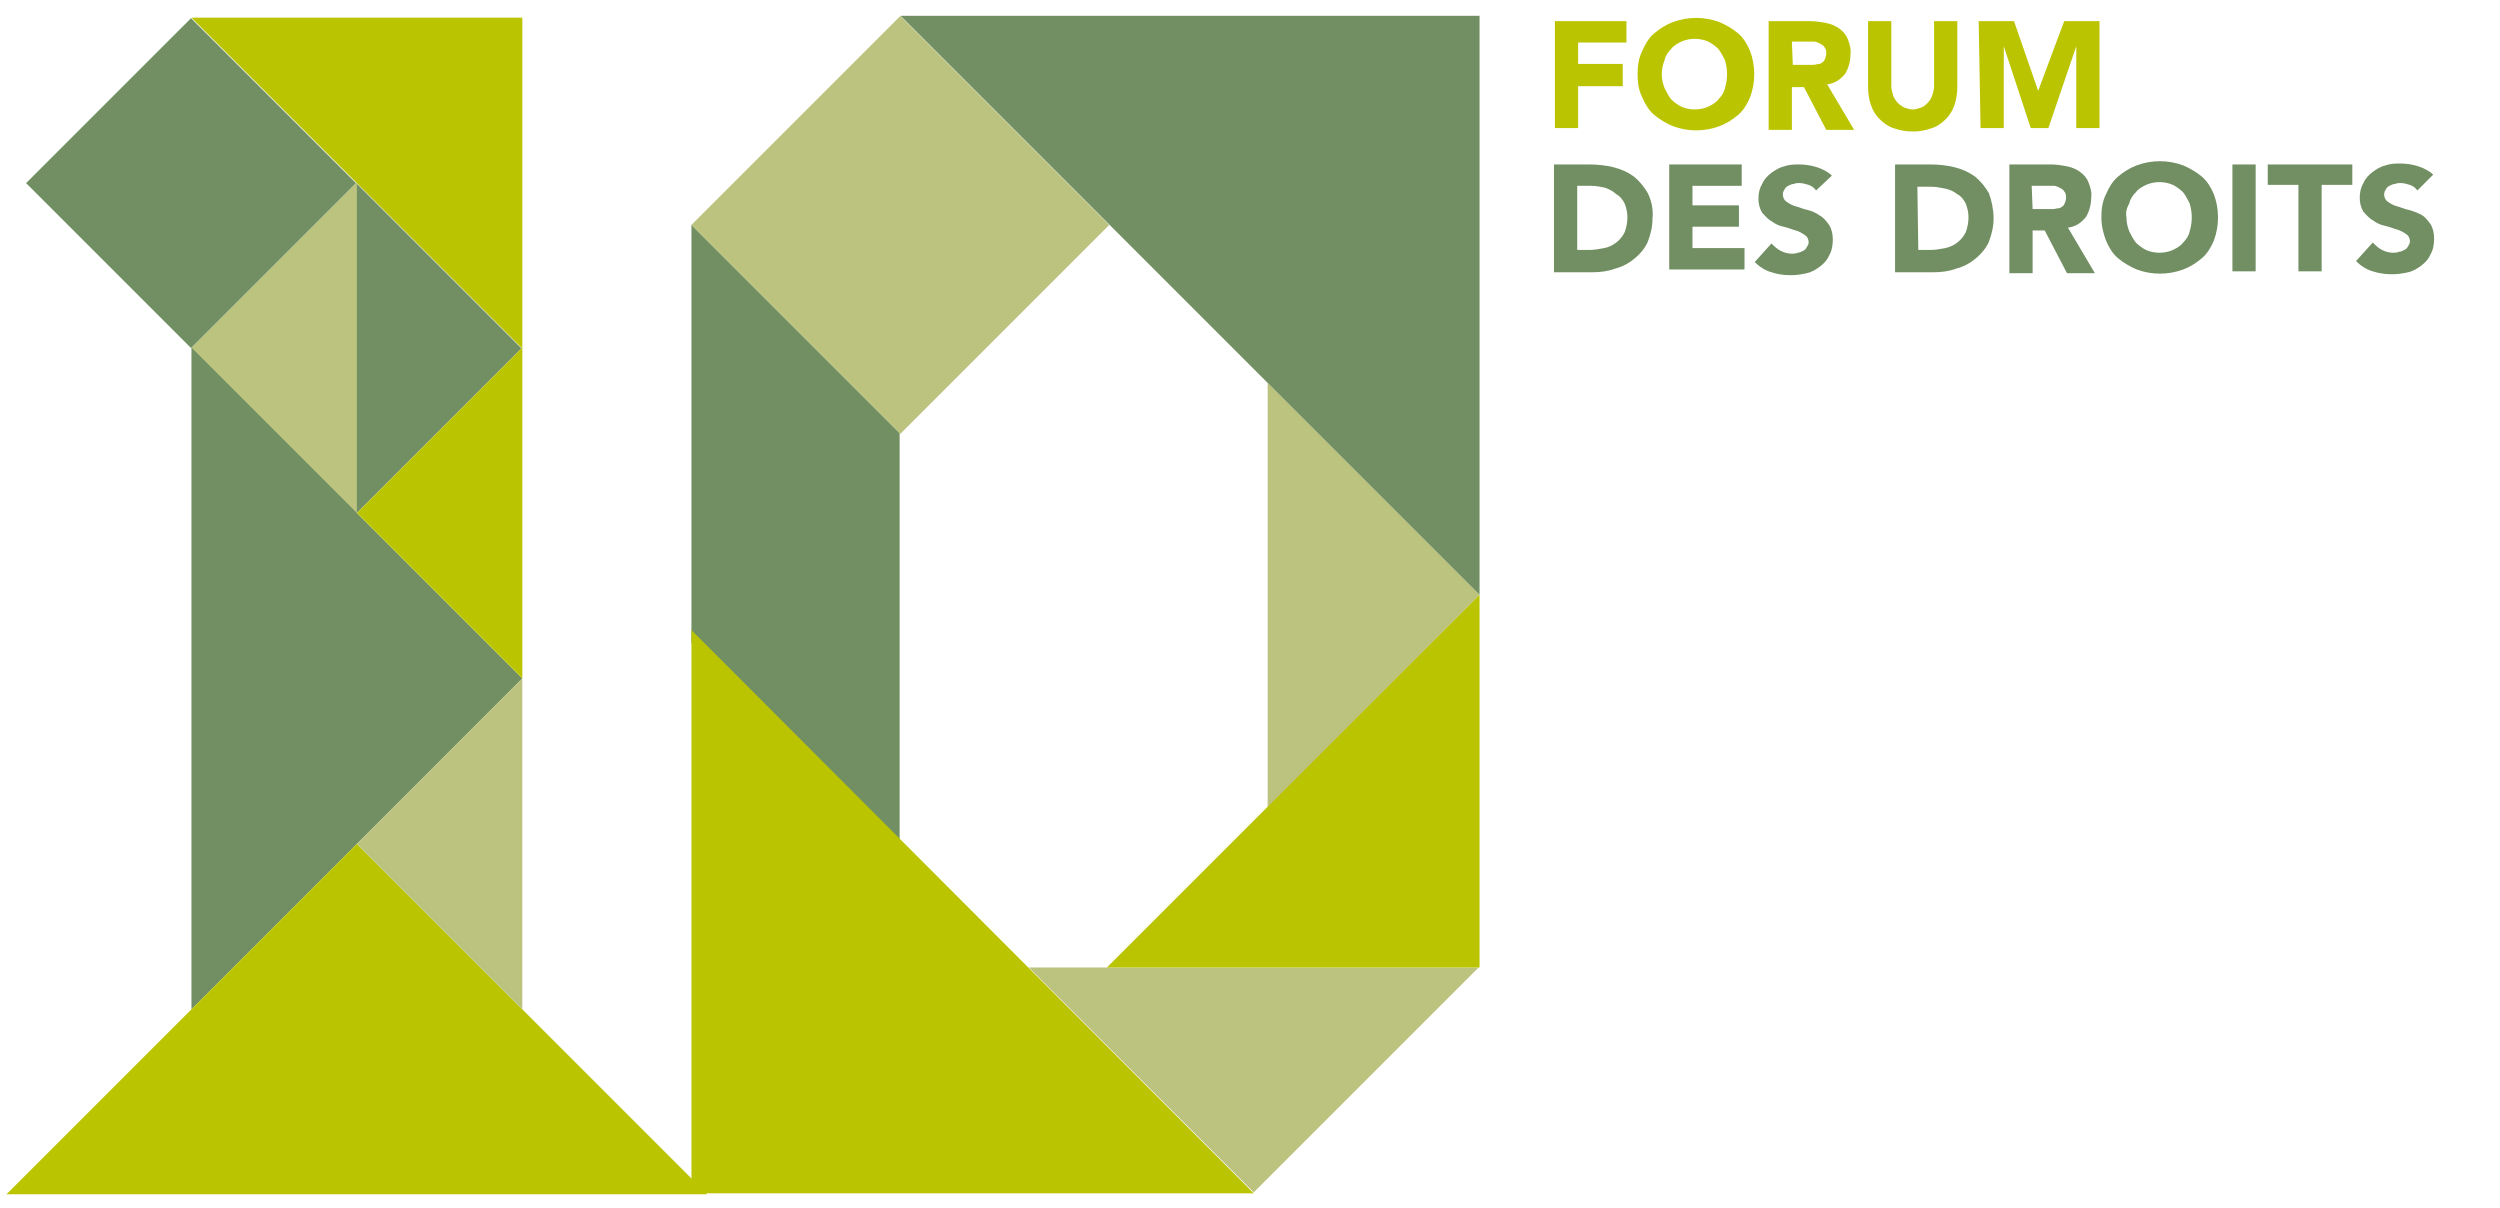 <?xml version="1.0" encoding="utf-8"?>
<!-- Generator: Adobe Illustrator 25.0.1, SVG Export Plug-In . SVG Version: 6.00 Build 0)  -->
<svg version="1.0" id="Calque_1" xmlns="http://www.w3.org/2000/svg" xmlns:xlink="http://www.w3.org/1999/xlink" x="0px" y="0px"
	 viewBox="0 0 269 130" style="enable-background:new 0 0 269 130;" xml:space="preserve">
<style type="text/css">
	.st0{fill:#718F62;}
	.st1{fill:#BBC37F;}
	.st2{fill:#BBC400;}
</style>
<g id="Groupe_13" transform="translate(-208.749 -107.517)">
	<g id="Groupe_10" transform="translate(208.749 107.517)">
		<path id="Tracé_27" class="st0" d="M96.8,46.6L74.4,24.2l0,45l0,0l22.4,22.5L96.8,46.6L96.8,46.6z"/>
		<path id="Tracé_28" class="st1" d="M136.4,86.9L159.2,64l-22.8-22.8"/>
		
			<rect id="Rectangle_7" x="81" y="8.3" transform="matrix(0.707 -0.707 0.707 0.707 11.254 75.605)" class="st1" width="31.8" height="31.8"/>
		<path id="Tracé_29" class="st0" d="M96.9,1.7L159.2,64V1.7L96.9,1.7z"/>
		<path id="Tracé_30" class="st1" d="M110.7,104.1l24.2,24.2l24.2-24.2L110.7,104.1z"/>
		<path id="Tracé_31" class="st2" d="M119.1,104.1h40.1l0-40.1L119.1,104.1z"/>
		<path id="Tracé_32" class="st2" d="M74.4,67.8v60.6l60.5,0L74.4,67.8z"/>
		<path id="Tracé_33" class="st2" d="M56.2,1.9l-35.6,0l35.6,35.6V1.9z"/>
		<path id="Tracé_34" class="st0" d="M20.6,108.6L56.2,73L20.6,37.4L20.6,108.6z"/>
		<path id="Tracé_35" class="st2" d="M76.1,128.5L38.4,90.8L0.7,128.5L76.1,128.5z"/>
		
			<rect id="Rectangle_8" x="25.8" y="24.9" transform="matrix(0.707 -0.707 0.707 0.707 -15.227 38.119)" class="st0" width="25.1" height="25.1"/>
		<path id="Tracé_36" class="st2" d="M56.2,37.4L38.4,55.2L56.2,73L56.2,37.4z"/>
		<path id="Tracé_37" class="st1" d="M56.2,73L38.4,90.8l17.8,17.8L56.2,73z"/>
		<path id="Tracé_38" class="st1" d="M38.4,55.2L20.6,37.4l17.8-17.8L38.4,55.2z"/>
		
			<rect id="Rectangle_9" x="8" y="7.1" transform="matrix(0.707 -0.707 0.707 0.707 -7.867 20.339)" class="st0" width="25.1" height="25.1"/>
	</g>
	<g id="Groupe_11" transform="translate(375.356 107.794)">
		<path id="Tracé_39" class="st2" d="M0.7,2h7.7v2.3H3.2v2.3H8V9H3.2v4.5H0.7V2z"/>
		<path id="Tracé_40" class="st2" d="M9.6,7.7c0-0.9,0.1-1.7,0.5-2.5c0.3-0.7,0.7-1.4,1.3-1.9c0.6-0.5,1.2-0.9,2-1.2
			c1.6-0.6,3.4-0.6,5,0c0.7,0.3,1.4,0.7,2,1.2c0.6,0.5,1,1.2,1.3,1.9c0.6,1.6,0.6,3.4,0,5c-0.3,0.7-0.7,1.4-1.3,1.9
			c-0.6,0.5-1.2,0.9-2,1.2c-1.6,0.6-3.4,0.6-5,0c-0.7-0.3-1.4-0.7-2-1.2c-0.6-0.5-1-1.2-1.3-1.9C9.7,9.4,9.6,8.6,9.6,7.7z M12.2,7.7
			c0,0.5,0.1,1,0.3,1.5c0.2,0.4,0.4,0.8,0.7,1.2c0.3,0.3,0.7,0.6,1.1,0.8c0.9,0.4,2,0.4,2.9,0c0.4-0.2,0.8-0.4,1.1-0.8
			c0.3-0.3,0.6-0.7,0.7-1.2c0.3-1,0.3-2,0-3c-0.2-0.4-0.4-0.8-0.7-1.2c-0.3-0.3-0.7-0.6-1.1-0.8c-0.9-0.4-2-0.4-2.9,0
			c-0.4,0.2-0.8,0.4-1.1,0.8c-0.3,0.3-0.6,0.7-0.7,1.2C12.3,6.7,12.2,7.2,12.2,7.7z"/>
		<path id="Tracé_41" class="st2" d="M23.7,2h4.5c0.6,0,1.1,0.1,1.7,0.2c0.5,0.1,1,0.3,1.4,0.6c0.4,0.3,0.7,0.6,0.9,1.1
			c0.2,0.5,0.4,1.1,0.3,1.7c0,0.7-0.2,1.5-0.6,2.1c-0.5,0.6-1.1,1-1.9,1.1l2.9,4.9h-3l-2.4-4.6h-1.3v4.6h-2.5L23.7,2z M26.3,6.7h1.5
			c0.2,0,0.5,0,0.7,0c0.2,0,0.5-0.1,0.7-0.1c0.2-0.1,0.4-0.2,0.5-0.4c0.1-0.2,0.2-0.5,0.2-0.7c0-0.2,0-0.5-0.2-0.7
			c-0.1-0.2-0.3-0.3-0.5-0.4c-0.2-0.1-0.4-0.2-0.6-0.2c-0.2,0-0.5,0-0.7,0h-1.7L26.3,6.7z"/>
		<path id="Tracé_42" class="st2" d="M44,9.1c0,0.6-0.1,1.3-0.3,1.9c-0.2,0.6-0.5,1.1-0.9,1.5c-0.4,0.4-0.9,0.8-1.5,1
			c-1.4,0.5-2.8,0.5-4.2,0c-0.6-0.2-1.1-0.6-1.5-1c-0.4-0.4-0.7-0.9-0.9-1.5c-0.2-0.6-0.3-1.2-0.3-1.9V2h2.5v7c0,0.3,0.1,0.7,0.2,1
			c0.1,0.3,0.3,0.6,0.5,0.8c0.2,0.2,0.5,0.4,0.7,0.5c0.3,0.1,0.6,0.2,0.9,0.2c0.3,0,0.6-0.1,0.9-0.2c0.3-0.1,0.5-0.3,0.7-0.5
			c0.2-0.2,0.4-0.5,0.5-0.8c0.1-0.3,0.2-0.7,0.2-1V2H44L44,9.1z"/>
		<path id="Tracé_43" class="st2" d="M46.3,2h3.8l2.6,7.5h0L55.5,2h3.8v11.5h-2.5V4.7h0l-3,8.8h-1.9l-2.9-8.8h0v8.8h-2.5L46.3,2z"
			/>
	</g>
	<g id="Groupe_12" transform="translate(375.258 123.212)">
		<path id="Tracé_44" class="st0" d="M0.7,2h3.8c0.9,0,1.8,0.1,2.6,0.3c0.8,0.2,1.5,0.5,2.2,1c0.6,0.5,1.1,1.1,1.5,1.8
			c0.4,0.8,0.6,1.8,0.5,2.7c0,0.9-0.2,1.7-0.5,2.5c-0.3,0.7-0.8,1.3-1.4,1.8c-0.6,0.5-1.3,0.9-2.1,1.1c-0.8,0.3-1.6,0.4-2.5,0.4H0.7
			L0.7,2z M3.2,11.2h1.3c0.5,0,1.1-0.1,1.6-0.2c0.5-0.1,0.9-0.3,1.3-0.6c0.4-0.3,0.7-0.7,0.9-1.1c0.2-0.5,0.3-1.1,0.3-1.6
			c0-0.5-0.1-1-0.3-1.5c-0.2-0.4-0.5-0.8-0.9-1C7.1,4.9,6.7,4.7,6.2,4.5c-0.5-0.1-1-0.2-1.5-0.2H3.2V11.2z"/>
		<path id="Tracé_45" class="st0" d="M13.1,2h7.8v2.3h-5.3v2.1h5v2.3h-5v2.3h5.6v2.3h-8.1V2z"/>
		<path id="Tracé_46" class="st0" d="M28.9,4.8c-0.2-0.3-0.5-0.5-0.8-0.6c-0.3-0.1-0.7-0.2-1-0.2c-0.2,0-0.4,0-0.6,0.1
			c-0.2,0-0.4,0.1-0.6,0.2c-0.2,0.1-0.3,0.2-0.4,0.4c-0.3,0.4-0.2,1,0.2,1.3c0.3,0.2,0.6,0.4,1,0.5c0.4,0.1,0.8,0.3,1.3,0.4
			c0.4,0.1,0.9,0.3,1.3,0.6c0.4,0.2,0.7,0.6,1,1c0.3,0.5,0.4,1,0.4,1.6c0,0.6-0.1,1.2-0.4,1.7c-0.2,0.5-0.6,0.9-1,1.2
			c-0.4,0.3-0.9,0.6-1.4,0.7c-1.2,0.3-2.6,0.3-3.8-0.1c-0.7-0.2-1.3-0.6-1.8-1.1l1.8-2c0.3,0.3,0.6,0.6,1,0.8
			c0.4,0.2,0.8,0.3,1.2,0.3c0.2,0,0.4,0,0.6-0.1c0.2,0,0.4-0.1,0.6-0.2c0.2-0.1,0.3-0.2,0.4-0.4c0.1-0.2,0.2-0.3,0.2-0.5
			c0-0.3-0.1-0.6-0.4-0.8c-0.3-0.2-0.6-0.4-1-0.5c-0.4-0.1-0.8-0.3-1.3-0.4c-0.5-0.1-0.9-0.3-1.3-0.6c-0.4-0.2-0.7-0.6-1-0.9
			c-0.3-0.5-0.4-1-0.4-1.5c0-0.6,0.1-1.1,0.4-1.6c0.2-0.5,0.6-0.9,1-1.2c0.4-0.3,0.9-0.6,1.4-0.7c0.5-0.2,1.1-0.2,1.6-0.2
			c0.6,0,1.3,0.1,1.9,0.3c0.6,0.2,1.2,0.5,1.6,0.9L28.9,4.8z"/>
		<path id="Tracé_47" class="st0" d="M37.4,2h3.8c0.9,0,1.8,0.1,2.6,0.3c0.8,0.2,1.5,0.5,2.2,1c0.6,0.5,1.1,1.1,1.5,1.8
			C47.8,5.9,48,6.9,48,7.8c0,0.9-0.2,1.7-0.5,2.5c-0.3,0.7-0.8,1.3-1.4,1.8c-0.6,0.5-1.3,0.9-2.1,1.1c-0.8,0.3-1.6,0.4-2.5,0.4h-4.1
			L37.4,2z M39.9,11.2h1.3c0.5,0,1.1-0.1,1.6-0.2c0.5-0.1,0.9-0.3,1.3-0.6c0.4-0.3,0.7-0.7,0.9-1.1c0.2-0.5,0.3-1.1,0.3-1.6
			c0-0.5-0.1-1-0.3-1.5c-0.2-0.4-0.5-0.8-0.9-1c-0.4-0.3-0.8-0.5-1.3-0.6c-0.5-0.1-1-0.2-1.5-0.2h-1.5L39.9,11.2z"/>
		<path id="Tracé_48" class="st0" d="M49.7,2h4.5c0.6,0,1.1,0.1,1.7,0.2c0.5,0.1,1,0.3,1.4,0.6c0.4,0.3,0.7,0.6,0.9,1.1
			c0.2,0.5,0.4,1.1,0.3,1.7c0,0.7-0.2,1.5-0.6,2.1c-0.5,0.6-1.1,1-1.9,1.1l2.9,4.9h-3l-2.4-4.6h-1.3v4.6h-2.5L49.7,2z M52.2,6.8h1.5
			c0.2,0,0.5,0,0.7,0c0.2,0,0.5-0.1,0.7-0.1c0.2-0.1,0.4-0.2,0.5-0.4c0.1-0.2,0.2-0.5,0.2-0.7c0-0.2,0-0.5-0.2-0.7
			c-0.1-0.2-0.3-0.3-0.5-0.4c-0.2-0.1-0.4-0.2-0.6-0.2c-0.2,0-0.5,0-0.7,0h-1.7L52.2,6.8z"/>
		<path id="Tracé_49" class="st0" d="M59.6,7.7c0-0.9,0.1-1.7,0.5-2.5c0.3-0.7,0.7-1.4,1.3-1.9c0.6-0.5,1.2-0.9,2-1.2
			c1.6-0.6,3.4-0.6,5,0c0.7,0.3,1.4,0.7,2,1.2c0.6,0.5,1,1.2,1.3,1.9c0.6,1.6,0.6,3.4,0,5c-0.3,0.7-0.7,1.4-1.3,1.9
			c-0.6,0.5-1.2,0.9-2,1.2c-1.6,0.6-3.4,0.6-5,0c-0.7-0.3-1.4-0.7-2-1.2c-0.6-0.5-1-1.2-1.3-1.9C59.8,9.4,59.6,8.6,59.6,7.7z
			 M62.3,7.7c0,0.5,0.1,1,0.3,1.5c0.2,0.4,0.4,0.8,0.7,1.2c0.3,0.3,0.7,0.6,1.1,0.8c0.9,0.4,2,0.4,2.9,0c0.4-0.2,0.8-0.4,1.1-0.8
			c0.3-0.3,0.6-0.7,0.7-1.2c0.3-1,0.3-2,0-3c-0.2-0.4-0.4-0.8-0.7-1.2c-0.3-0.3-0.7-0.6-1.1-0.8c-0.9-0.4-2-0.4-2.9,0
			c-0.4,0.2-0.8,0.4-1.1,0.8c-0.3,0.3-0.6,0.7-0.7,1.2C62.3,6.7,62.2,7.2,62.3,7.7z"/>
		<path id="Tracé_50" class="st0" d="M73.7,2h2.5v11.5h-2.5V2z"/>
		<path id="Tracé_51" class="st0" d="M80.8,4.2h-3.3V2h9.1v2.2h-3.3v9.3h-2.5L80.8,4.2z"/>
		<path id="Tracé_52" class="st0" d="M93.6,4.8c-0.2-0.3-0.5-0.5-0.8-0.6c-0.3-0.1-0.7-0.2-1-0.2c-0.2,0-0.4,0-0.6,0.1
			c-0.2,0-0.4,0.1-0.6,0.2c-0.2,0.1-0.3,0.2-0.4,0.4c-0.3,0.4-0.2,1,0.2,1.3c0.3,0.2,0.6,0.4,1,0.5c0.4,0.1,0.8,0.3,1.3,0.4
			C93.1,7,93.6,7.2,94,7.4c0.4,0.2,0.7,0.6,1,1c0.3,0.5,0.4,1,0.4,1.6c0,0.6-0.1,1.2-0.4,1.7c-0.2,0.5-0.6,0.9-1,1.2
			c-0.4,0.3-0.9,0.6-1.4,0.7c-1.2,0.3-2.6,0.3-3.8-0.1c-0.7-0.2-1.3-0.6-1.8-1.1l1.8-2c0.3,0.3,0.6,0.6,1,0.8
			c0.4,0.2,0.8,0.3,1.2,0.3c0.2,0,0.4,0,0.6-0.1c0.2,0,0.4-0.1,0.6-0.2c0.2-0.1,0.3-0.2,0.4-0.4c0.1-0.2,0.2-0.3,0.2-0.5
			c0-0.3-0.1-0.6-0.4-0.8c-0.3-0.2-0.6-0.4-1-0.5c-0.4-0.1-0.8-0.3-1.3-0.4c-0.5-0.1-0.9-0.3-1.3-0.6c-0.4-0.2-0.7-0.6-1-0.9
			c-0.3-0.5-0.4-1-0.4-1.5c0-0.6,0.1-1.1,0.4-1.6c0.2-0.5,0.6-0.9,1-1.2c0.4-0.3,0.9-0.6,1.4-0.7c0.5-0.2,1.1-0.2,1.6-0.2
			c0.6,0,1.3,0.1,1.9,0.3c0.6,0.2,1.2,0.5,1.6,0.9L93.6,4.8z"/>
	</g>
</g>
</svg>
